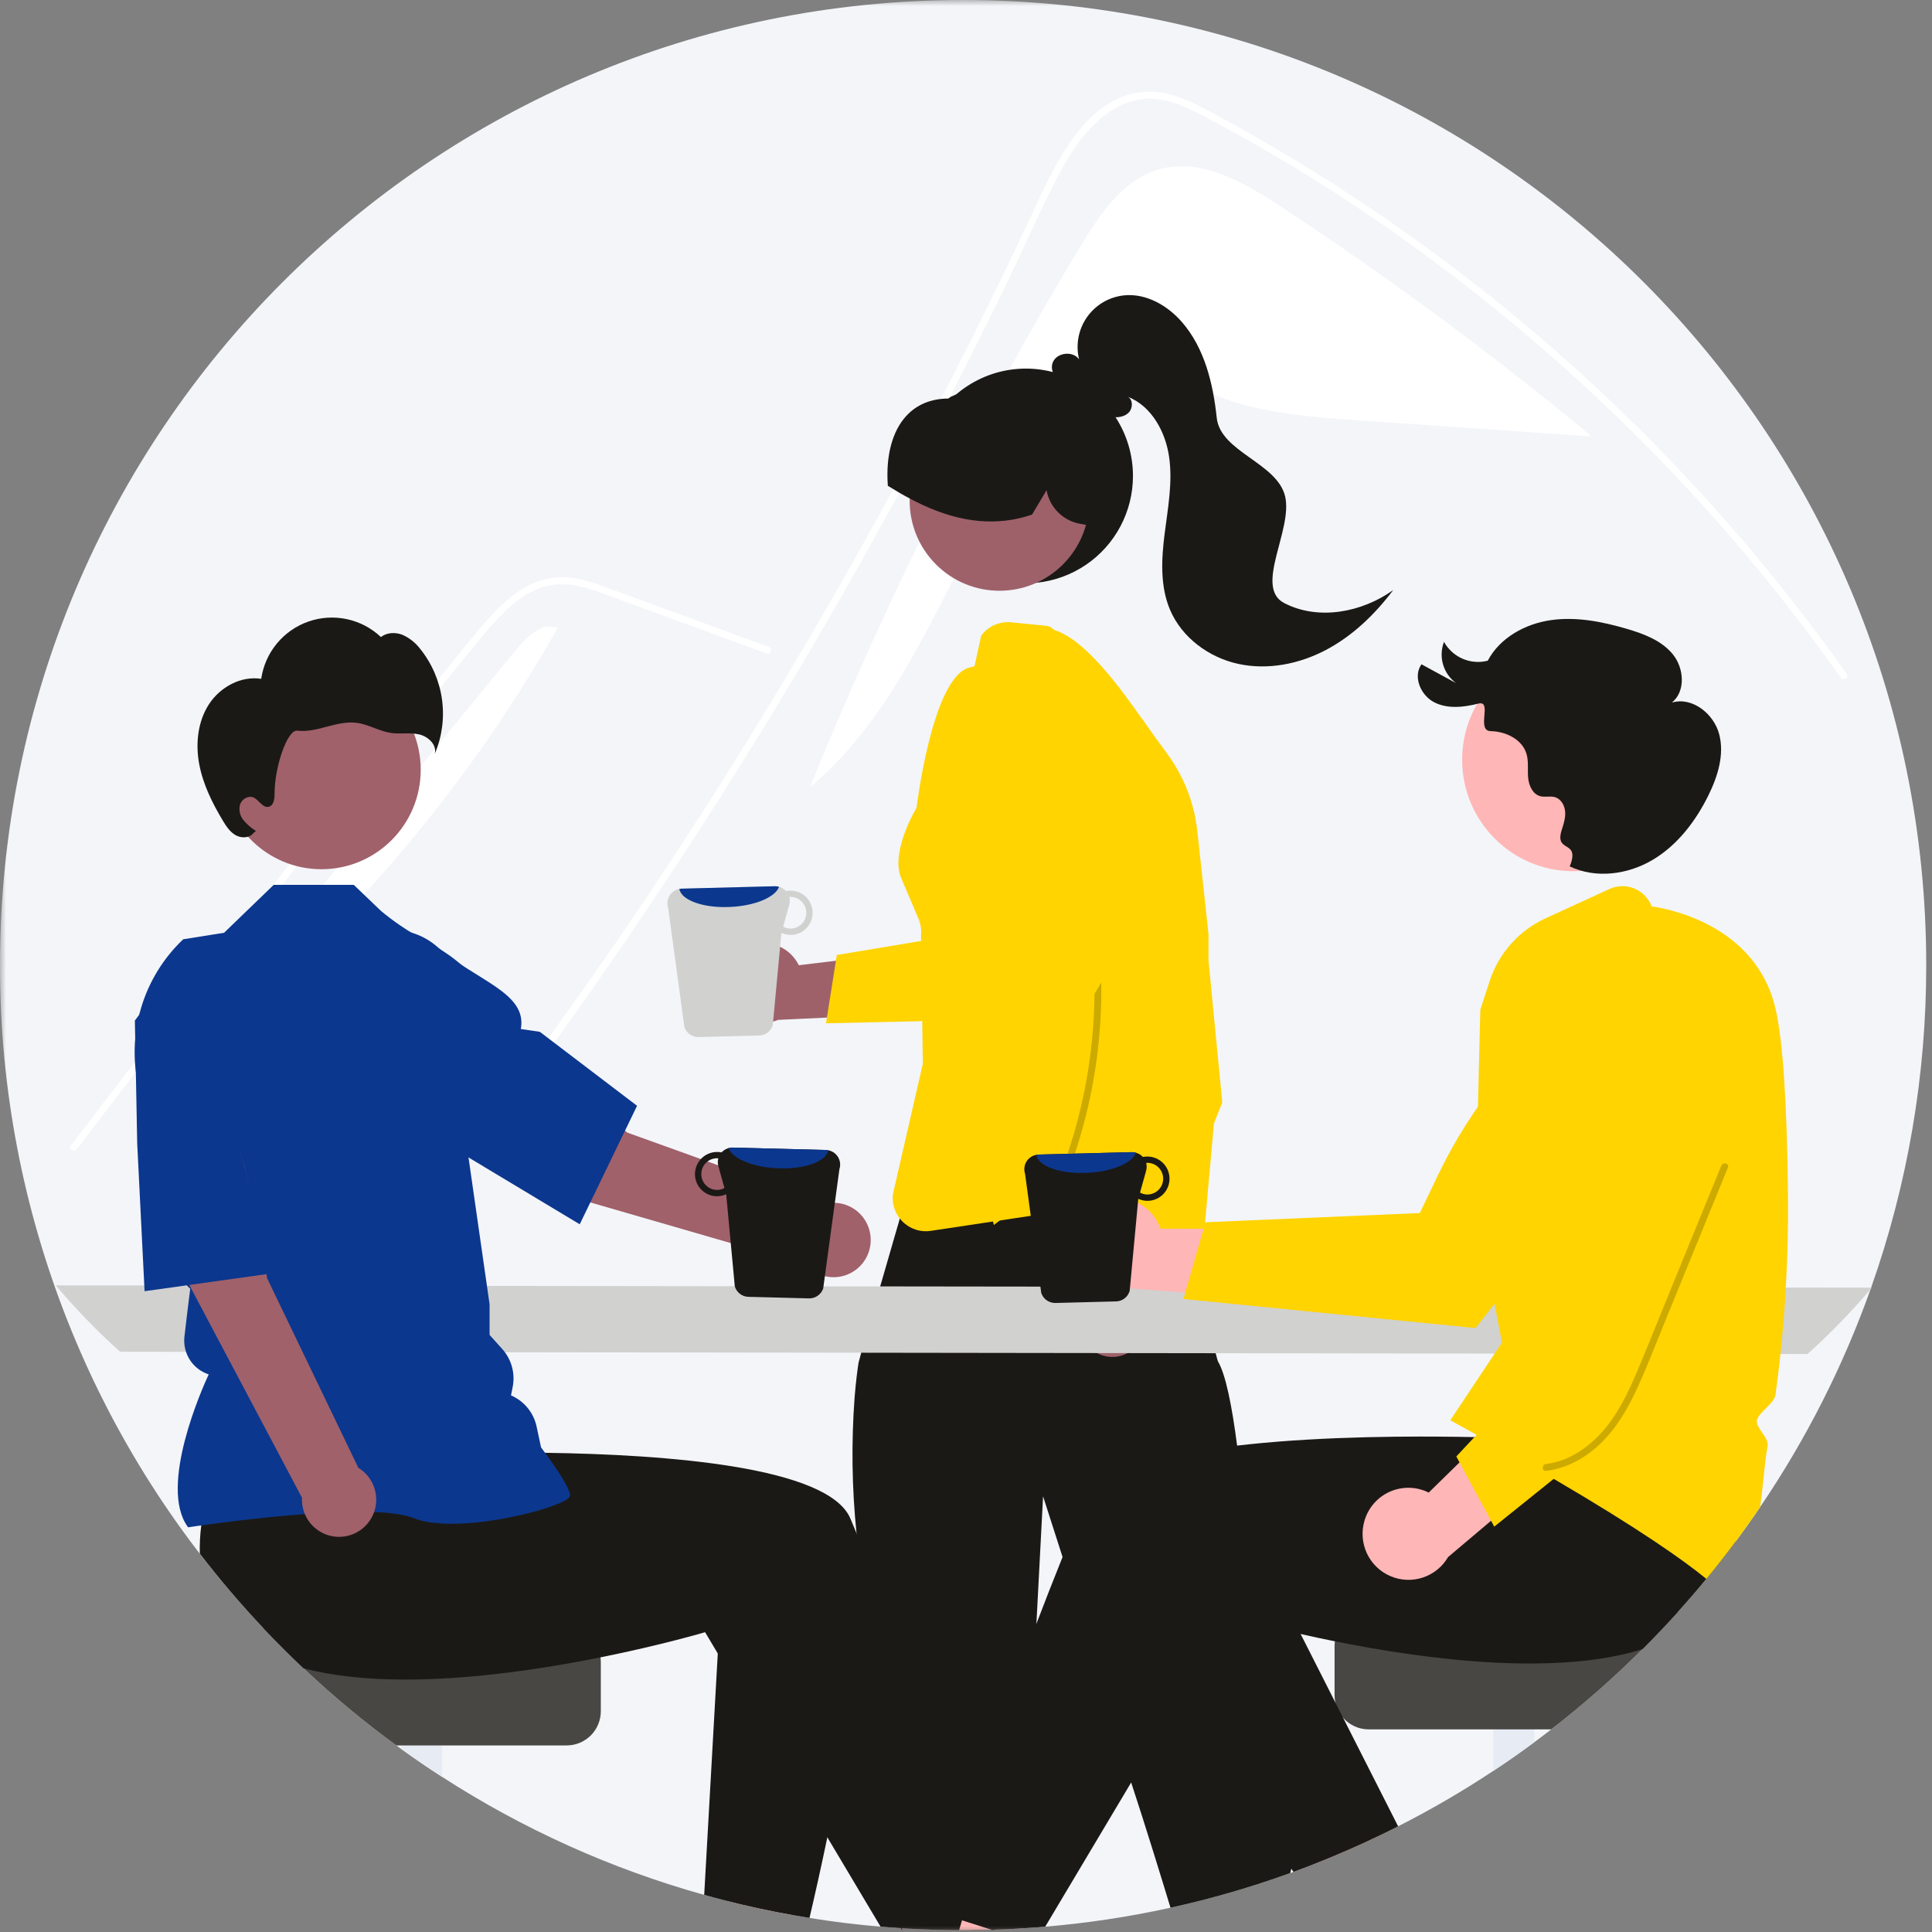 <svg width="160" height="160" viewBox="0 0 160 160" fill="none" xmlns="http://www.w3.org/2000/svg">
<rect x="0" y="0" width="160" height="160" fill="#808080" stroke="none"/>
<mask id="mask0_1251_10288" style="mask-type:alpha" maskUnits="userSpaceOnUse" x="0" y="0" width="160" height="160">
<rect width="160" height="160" fill="#D9D9D9"/>
</mask>
<g mask="url(#mask0_1251_10288)">
<path d="M159.522 79.924C159.533 89.025 157.989 98.061 154.957 106.641C154.943 106.681 154.93 106.717 154.915 106.757V106.758C152.644 113.141 149.569 119.207 145.764 124.809C145.105 125.785 144.422 126.745 143.716 127.689C142.939 128.733 142.138 129.756 141.312 130.758C140.55 131.683 139.768 132.59 138.966 133.479C138.013 134.538 137.032 135.57 136.022 136.575C133.646 138.947 131.122 141.166 128.467 143.22C128.001 143.582 127.53 143.939 127.053 144.289C125.945 145.109 124.815 145.9 123.662 146.662C121.127 148.341 118.497 149.872 115.786 151.248C115.319 151.487 114.847 151.723 114.373 151.951C112.541 152.837 110.672 153.653 108.765 154.398C108.221 154.612 107.676 154.819 107.125 155.019C107.032 155.055 106.939 155.089 106.844 155.121C100.307 157.485 93.487 158.978 86.561 159.56C86.08 159.603 85.598 159.64 85.115 159.67C84.604 159.706 84.092 159.735 83.579 159.757C83.173 159.778 82.77 159.793 82.362 159.804C82.279 159.808 82.194 159.812 82.111 159.812C81.563 159.829 81.014 159.84 80.462 159.844C80.229 159.846 79.996 159.848 79.761 159.848C79.651 159.848 79.541 159.848 79.432 159.846C77.842 159.841 76.265 159.789 74.699 159.691C74.667 159.689 74.635 159.685 74.602 159.685C74.042 159.647 73.483 159.607 72.926 159.558C70.942 159.391 68.98 159.15 67.039 158.836C66.592 158.766 66.146 158.69 65.702 158.608C63.771 158.267 61.866 157.855 59.986 157.373C59.427 157.23 58.871 157.081 58.319 156.926C50.636 154.782 43.32 151.488 36.618 147.157C35.466 146.415 34.336 145.643 33.227 144.841C33.091 144.746 32.956 144.647 32.822 144.549C30.128 142.581 27.559 140.446 25.131 138.157C23.982 137.075 22.865 135.958 21.782 134.808C7.767 119.988 -0.03 100.34 8.90506e-05 79.924C8.90506e-05 35.784 35.711 0 79.761 0C123.812 0 159.522 35.784 159.522 79.924Z" fill="#F3F5F9"/>
<path d="M89.492 20.375C91.089 17.729 92.981 14.903 95.945 14.039C99.377 13.038 102.903 15.026 105.893 16.988C114.836 22.855 123.449 29.214 131.692 36.035L131.683 36.138C125.265 35.694 118.848 35.251 112.431 34.807C107.795 34.487 102.999 34.122 98.902 31.924C97.347 31.09 95.832 29.977 94.07 29.899C91.881 29.802 89.972 31.334 88.473 32.935C79.6 42.402 77.033 56.879 67.079 65.196C73.356 49.686 80.85 34.699 89.492 20.375Z" fill="white"/>
<path d="M34.956 100.672C35.937 99.431 36.338 99.14 37.306 97.887C45.186 87.675 52.592 77.117 59.526 66.215C64.235 58.81 68.711 51.264 72.953 43.575C74.973 39.919 76.937 36.235 78.846 32.523C80.327 29.644 81.775 26.748 83.191 23.834C83.595 23.002 83.989 22.166 84.38 21.329C85.302 19.358 86.207 17.379 87.178 15.435C88.285 13.22 89.633 10.898 91.666 9.41C92.591 8.705 93.698 8.278 94.856 8.18C96.511 8.073 98.038 8.758 99.474 9.505C109.977 14.993 119.809 21.874 128.703 29.703C137.62 37.55 145.589 46.415 152.45 56.117C152.66 56.417 153.156 56.13 152.945 55.828C152.11 54.646 151.26 53.477 150.392 52.32C143.195 42.722 134.894 34.006 125.662 26.354C121.091 22.564 116.305 19.043 111.328 15.808C108.795 14.163 106.214 12.595 103.585 11.105C102.261 10.353 100.93 9.611 99.577 8.914C98.25 8.232 96.841 7.618 95.326 7.595C90.168 7.514 87.497 13.367 85.663 17.306C85.086 18.546 84.503 19.781 83.912 21.013C81.681 25.69 79.363 30.324 76.96 34.915C75.477 37.75 73.961 40.568 72.413 43.37C67.595 52.094 62.474 60.642 57.05 69.013C49.864 80.102 42.737 89.898 34.551 100.267C34.326 100.554 34.729 100.963 34.956 100.672Z" fill="white"/>
<path d="M63.503 54.127L55.819 51.311L52.003 49.912C50.76 49.457 49.521 48.938 48.236 48.612C47.1 48.324 45.946 48.277 44.827 48.656C43.839 49.022 42.934 49.584 42.167 50.308C41.384 51.031 40.655 51.811 39.986 52.642C39.156 53.642 38.337 54.653 37.515 55.661C34.122 59.819 30.751 63.995 27.403 68.189C24.054 72.383 20.728 76.594 17.424 80.824C14.112 85.064 10.823 89.322 7.557 93.597C7.157 94.121 6.757 94.645 6.358 95.169C6.137 95.459 5.639 95.173 5.863 94.879C9.154 90.561 12.467 86.26 15.803 81.977C19.148 77.684 22.515 73.409 25.906 69.152C29.296 64.895 32.71 60.657 36.146 56.437C37.002 55.386 37.86 54.336 38.719 53.287C39.443 52.402 40.16 51.507 40.955 50.684C42.413 49.172 44.236 47.836 46.417 47.8C47.7 47.779 48.941 48.186 50.133 48.618C51.418 49.084 52.699 49.559 53.983 50.029L61.721 52.865L63.656 53.574C63.999 53.7 63.85 54.255 63.503 54.127Z" fill="white"/>
<path d="M42.457 54.155C43.213 53.233 44.031 52.267 45.162 51.892L46.219 51.934C38.177 66.172 27.317 78.614 14.304 88.495C23.688 77.048 33.072 65.602 42.457 54.155Z" fill="white"/>
<path d="M93.827 39.414C93.828 40.869 93.472 42.301 92.79 43.587C92.109 44.871 91.124 45.969 89.921 46.783C88.717 47.597 87.333 48.103 85.889 48.256C84.445 48.409 82.986 48.205 81.639 47.66C80.293 47.116 79.1 46.249 78.166 45.135C77.232 44.022 76.585 42.695 76.282 41.272C75.979 39.849 76.029 38.373 76.428 36.975C76.827 35.576 77.562 34.296 78.57 33.249C78.584 33.235 78.599 33.22 78.613 33.206C78.684 33.132 78.755 33.057 78.829 32.986C78.83 32.986 78.83 32.986 78.831 32.985C78.831 32.985 78.831 32.985 78.832 32.985C78.832 32.984 78.832 32.984 78.832 32.983C78.833 32.983 78.833 32.983 78.833 32.982C78.925 32.897 79.017 32.812 79.113 32.73C80.395 31.604 81.973 30.872 83.659 30.621C85.346 30.371 87.068 30.613 88.621 31.318C90.173 32.023 91.49 33.162 92.413 34.598C93.337 36.034 93.827 37.706 93.827 39.414Z" fill="#1B1916"/>
<path d="M88.031 46.741C90.936 43.83 90.936 39.111 88.031 36.2C85.126 33.289 80.417 33.289 77.512 36.2C74.607 39.111 74.607 43.83 77.512 46.741C80.417 49.651 85.126 49.651 88.031 46.741Z" fill="#9E616A"/>
<path d="M88.086 34.303C86.934 33.222 85.501 32.489 83.951 32.189C82.402 31.888 80.799 32.031 79.328 32.602C79.284 32.619 79.24 32.638 79.197 32.659C79.195 32.659 79.195 32.661 79.193 32.661C79.051 32.719 78.907 32.78 78.769 32.847L78.683 32.889V32.9C78.668 32.911 78.651 32.925 78.634 32.936C78.599 32.968 78.557 32.992 78.511 33.004C77.081 33.023 75.915 33.509 75.051 34.449C73.898 35.702 73.356 37.728 73.522 40.154L73.526 40.228L73.591 40.27C74.201 40.651 74.779 40.987 75.336 41.281C75.665 41.458 75.985 41.619 76.304 41.767C76.342 41.785 76.379 41.803 76.417 41.821C79.638 43.311 82.584 43.581 85.415 42.637L85.468 42.62L86.671 40.6C86.795 41.29 87.126 41.926 87.62 42.422C88.115 42.918 88.748 43.252 89.437 43.377L89.937 43.467L90.67 43.596L90.701 43.457C91.428 40.173 90.377 36.495 88.086 34.303Z" fill="#1B1916"/>
<path d="M106.358 49.946C103.827 48.637 107.083 43.886 106.428 41.108C105.774 38.33 101.064 37.436 100.764 34.598C100.464 31.759 99.757 28.832 97.888 26.678C96.694 25.302 94.934 24.286 93.122 24.458C92.509 24.517 91.916 24.707 91.382 25.015C90.849 25.324 90.389 25.745 90.032 26.248C89.676 26.751 89.432 27.326 89.317 27.932C89.202 28.538 89.219 29.162 89.366 29.761C88.85 29.029 87.515 29.187 87.184 30.02C86.891 30.761 87.54 31.659 88.304 31.724C89.303 32.961 90.448 34.273 92.013 34.523C92.518 34.603 93.085 34.544 93.453 34.19C93.822 33.836 93.85 33.127 93.413 32.862C95.381 33.645 96.535 35.777 96.827 37.879C97.119 39.98 96.715 42.106 96.449 44.211C96.183 46.316 96.068 48.531 96.891 50.485C97.865 52.795 100.105 54.45 102.55 54.981C104.995 55.512 107.599 54.993 109.812 53.824C112.026 52.655 113.871 50.87 115.379 48.87C112.782 50.718 109.189 51.41 106.358 49.946Z" fill="#1B1916"/>
<path d="M77.6 81.254L72.463 116.408L100.508 114.29L92.114 79.706L77.6 81.254Z" fill="#FFB8B8"/>
<path d="M106.939 154.762C106.914 154.883 106.882 155.003 106.844 155.121C103.607 156.294 100.297 157.252 96.936 157.99C96.227 155.654 94.868 151.233 93.679 147.617C92.707 144.664 91.849 142.25 91.549 141.948C90.718 141.118 91.549 140.011 91.549 140.011L87.997 128.945L86.383 123.918L85.83 134.479L85.026 149.777L85.004 150.206C85.004 150.206 83.897 153.526 84.45 154.081C85.004 154.635 83.897 156.851 83.897 156.851L83.579 159.757C83.173 159.778 82.77 159.793 82.362 159.804L82.224 159.848L82.111 159.812C81.563 159.829 81.014 159.84 80.462 159.844C80.229 159.846 79.996 159.848 79.761 159.848C79.651 159.848 79.541 159.848 79.432 159.846C77.842 159.841 76.264 159.789 74.699 159.691L73.727 151.765L72.723 143.575C72.723 143.575 73.828 141.363 72.723 140.256C72.058 139.59 72.391 138.622 72.765 137.957C72.534 136.93 72.217 135.351 71.791 133.012C71.776 132.934 71.762 132.854 71.747 132.775C71.613 132.032 71.492 131.305 71.385 130.591C71.196 129.336 71.048 128.131 70.934 126.977C70.549 123.238 70.496 119.473 70.775 115.725C70.881 114.392 71.014 113.416 71.101 112.852C71.109 112.799 71.19 112.501 71.323 112.03C71.531 111.277 71.874 110.081 72.259 108.742C72.463 108.032 72.679 107.282 72.894 106.536C73.267 105.243 73.638 103.962 73.937 102.925V102.92C74.201 102.01 74.411 101.293 74.521 100.917C74.574 100.733 74.602 100.632 74.602 100.632C74.602 100.632 74.661 100.619 74.773 100.594C75.12 100.514 75.976 100.323 77.162 100.066C78.399 99.805 79.992 99.472 81.743 99.134C83.242 98.846 84.856 98.552 86.46 98.288C87.036 98.195 87.612 98.103 88.181 98.018C91.691 97.494 94.914 97.196 96.441 97.536C96.547 97.558 96.651 97.587 96.754 97.621C96.857 97.656 96.957 97.701 97.051 97.756C97.098 97.784 97.557 99.577 98.142 101.912C98.148 101.935 98.154 101.959 98.159 101.982C98.336 102.688 98.523 103.44 98.715 104.209C98.91 104.993 99.107 105.792 99.3 106.57C99.874 108.883 100.404 111.022 100.677 112.07C100.781 112.477 100.85 112.718 100.865 112.744C101.505 113.813 102.028 116.433 102.452 119.719C102.831 122.652 103.133 126.117 103.366 129.483C103.481 131.148 103.58 132.79 103.663 134.331C103.945 139.518 104.059 143.567 104.059 143.567C104.059 143.567 104.482 146.943 105.321 148.535C105.424 148.741 105.556 148.931 105.713 149.099C106.272 149.659 106.336 150.145 106.262 150.491C106.23 150.654 106.163 150.808 106.065 150.943C106.043 150.976 106.019 151.007 105.992 151.036C105.919 151.379 105.932 151.735 106.028 152.073C106.125 152.41 106.302 152.719 106.545 152.972C107.081 153.513 107.037 154.288 106.939 154.762Z" fill="#1B1916"/>
<path d="M97.752 69.978C97.72 69.739 97.686 69.498 97.65 69.255C97.629 69.099 97.604 68.944 97.582 68.79C97.341 67.237 98.343 65.908 97.045 64.833C96.742 64.586 96.495 64.277 96.32 63.926L96.022 63.326L95.475 62.214L94.277 59.795L94.071 59.379C94.012 59.261 93.945 59.148 93.87 59.039C93.646 58.714 93.355 58.441 93.016 58.238L90.041 56.461C89.581 56.188 89.211 55.786 88.976 55.305L88.903 55.153C88.575 54.479 87.987 52.868 87.292 52.167L87.29 52.165C87.139 51.992 86.933 51.874 86.707 51.833L83.746 51.539C83.272 51.49 82.794 51.566 82.359 51.759C81.923 51.952 81.545 52.255 81.262 52.638L81.18 53.008L80.705 55.178L80.678 55.184C80.538 55.216 80.398 55.248 80.26 55.288C77.188 56.129 75.908 66.888 75.908 66.888C75.908 66.888 73.757 70.443 74.602 72.644L76.11 76.192C76.122 76.219 76.131 76.247 76.137 76.275C76.273 76.662 76.321 77.073 76.277 77.481L76.279 77.619L76.283 77.925L76.294 78.709L76.33 81.31L76.376 84.566L76.415 87.339L76.429 88.078L73.945 98.908C73.904 99.264 73.934 99.625 74.032 99.969C74.131 100.313 74.296 100.635 74.519 100.915L74.521 100.917C74.575 100.987 74.634 101.054 74.695 101.118L74.697 101.12C74.756 101.181 74.816 101.236 74.879 101.291C75.178 101.553 75.531 101.747 75.912 101.858C76.294 101.969 76.695 101.995 77.088 101.935L77.419 101.883H77.421L82.234 101.16H82.237L82.794 101.076H82.798L88.184 100.266H88.188L89.111 100.125C89.185 100.116 89.257 100.106 89.331 100.101L94.262 99.761C94.375 99.753 94.488 99.739 94.599 99.717H94.601C95.035 99.631 95.442 99.442 95.787 99.165C96.132 98.889 96.406 98.533 96.585 98.128C96.659 97.966 96.716 97.796 96.754 97.621C96.796 97.432 96.82 97.24 96.824 97.046L96.879 92.391L97.066 77.348C97.07 76.846 97.213 76.355 97.479 75.93C98.163 74.836 98.085 72.494 97.752 69.978Z" fill="#FFD400"/>
<path d="M89.484 110.155C89.414 109.772 89.43 109.377 89.529 109C89.628 108.623 89.808 108.273 90.057 107.973C90.306 107.674 90.618 107.432 90.97 107.266C91.322 107.1 91.706 107.014 92.095 107.013L95.172 98.051L98.172 101.952L94.79 109.865C94.749 110.52 94.469 111.137 94.004 111.599C93.538 112.061 92.92 112.336 92.266 112.372C91.612 112.408 90.967 112.202 90.454 111.793C89.942 111.385 89.596 110.802 89.484 110.155Z" fill="#9E616A"/>
<path d="M101.223 91.299L100.531 93.046L99.565 103.85C99.265 103.926 98.978 104.047 98.714 104.209C98.141 104.564 97.705 105.103 97.477 105.737C97.248 106.372 97.24 107.066 97.454 107.706L97.739 108.56L95.626 107.909L92.153 106.84L88.059 105.58L88.753 103.326C88.913 102.808 88.946 102.259 88.847 101.726C88.749 101.193 88.523 100.692 88.188 100.266C88.105 100.16 88.016 100.059 87.921 99.964L88.181 98.018L88.334 96.862L86.46 98.288L82.796 101.076H82.794L82.309 101.447C82.309 101.447 82.283 101.348 82.234 101.16C82.141 100.797 81.966 100.103 81.743 99.134C80.636 94.31 79.82 89.422 79.301 84.499C79.187 83.391 79.089 82.255 79.009 81.103C78.928 79.916 78.867 78.713 78.835 77.502C78.562 67.643 80.074 57.308 86.392 52.023C86.698 52.025 87.001 52.074 87.292 52.167C89.85 52.955 92.656 56.805 94.596 59.56C95.054 60.211 95.463 60.799 95.81 61.272L96.649 62.417C97.795 63.981 98.588 65.776 98.974 67.677C99.055 68.08 99.119 68.487 99.165 68.9L100.082 77.352V79.529L101.223 91.299Z" fill="#FFD400"/>
<path d="M4.621 106.45C6.267 108.405 8.047 110.241 9.948 111.946L149.688 112.136C151.589 110.431 153.369 108.594 155.015 106.64L4.621 106.45Z" fill="#D1D1D0"/>
<path d="M80.462 159.844C80.229 159.846 79.996 159.848 79.761 159.848C79.651 159.848 79.541 159.848 79.431 159.846C77.842 159.841 76.264 159.789 74.699 159.691L74.737 160L74.602 159.685L71.599 152.68L73.727 151.765L77.63 150.084L78.814 154.164L79.947 158.071L80.284 159.229L80.462 159.844Z" fill="#FFB6B6"/>
<path d="M66.55 151.711L65.702 158.608C63.771 158.267 61.866 157.855 59.986 157.373V151.713L66.55 151.711Z" fill="#FFB6B6"/>
<path d="M36.618 139V147.157C35.466 146.415 34.336 145.643 33.227 144.841V139H36.618Z" fill="#E7EBF4"/>
<path d="M49.757 137.64V141.716C49.757 142.467 49.459 143.187 48.93 143.718C48.4 144.249 47.682 144.548 46.932 144.549H32.822C30.128 142.581 27.559 140.446 25.132 138.157C23.982 137.075 22.865 135.958 21.782 134.808H46.932C47.681 134.809 48.4 135.108 48.929 135.639C49.459 136.17 49.757 136.89 49.757 137.64Z" fill="#484744"/>
<path d="M82.827 159.656L82.362 159.804L82.224 159.848L82.111 159.812C81.563 159.829 81.014 159.84 80.462 159.844C80.229 159.846 79.996 159.848 79.761 159.848C79.651 159.848 79.541 159.848 79.432 159.846C77.842 159.841 76.265 159.789 74.699 159.691L74.737 160L74.602 159.685C74.042 159.647 73.483 159.607 72.926 159.558L68.517 152.159L59.444 136.936L58.392 135.172C58.392 135.172 54.806 136.235 49.73 137.255C45.905 138.026 41.235 138.768 36.618 139.011C35.48 139.072 34.345 139.102 33.227 139.093C30.338 139.074 27.562 138.802 25.131 138.157C23.982 137.075 22.865 135.958 21.782 134.808C19.936 132.852 18.189 130.803 16.549 128.67C16.527 127.887 16.567 127.104 16.669 126.327C16.686 126.198 16.703 126.067 16.723 125.935L17.241 117.133L21.083 116.625L26.929 115.85L33.263 115.011L33.96 120.482C33.96 120.482 38.892 120.232 45.14 120.315C55.175 120.452 68.604 121.454 70.423 125.756C70.594 126.16 70.764 126.569 70.934 126.977C74.466 135.453 77.71 144.484 79.913 150.901C80.333 152.123 80.714 153.249 81.053 154.259C82.173 157.595 82.827 159.656 82.827 159.656Z" fill="#1B1916"/>
<path d="M72.085 130.607C71.992 131.412 71.894 132.213 71.791 133.012C70.882 140.076 69.629 146.823 68.517 152.16C67.973 154.764 67.462 157.031 67.039 158.836C66.592 158.766 66.146 158.69 65.702 158.608C63.771 158.267 61.866 157.855 59.986 157.373C59.427 157.23 58.871 157.082 58.319 156.926L59.444 136.936L59.815 130.324L71.385 130.591L72.085 130.607Z" fill="#1B1916"/>
<path d="M90.688 99.687C91.171 99.417 91.706 99.256 92.257 99.216C92.808 99.176 93.362 99.257 93.878 99.454C94.394 99.652 94.861 99.96 95.246 100.358C95.63 100.755 95.923 101.233 96.104 101.756L109.537 101.772L105.687 107.607L93.521 106.697C92.624 106.943 91.667 106.85 90.834 106.436C90 106.023 89.346 105.317 88.997 104.453C88.648 103.589 88.627 102.626 88.939 101.748C89.251 100.869 89.873 100.136 90.688 99.687Z" fill="#FFB6B6"/>
<path d="M98.012 107.577L122.205 109.986L122.269 109.904C122.391 109.748 134.501 94.214 136.536 90.516C137.788 88.295 138.243 85.711 137.828 83.194L137.814 83.132L137.766 83.091C136.779 82.263 135.54 81.796 134.253 81.768C132.966 81.74 131.708 82.151 130.686 82.936C125.772 86.749 121.81 91.655 119.112 97.266L117.582 100.459L99.828 101.223L98.012 107.577Z" fill="#FFD400"/>
<path d="M88.681 151.351L85.115 159.67C84.604 159.706 84.092 159.735 83.579 159.757C83.173 159.778 82.77 159.793 82.362 159.805L82.224 159.848L82.111 159.812C81.563 159.829 81.014 159.84 80.462 159.844C80.229 159.846 79.996 159.848 79.761 159.848C79.651 159.848 79.541 159.848 79.432 159.846L79.668 159.034L79.947 158.071L81.053 154.259L82.65 148.756L85.026 149.777L88.681 151.351Z" fill="#FFB6B6"/>
<path d="M114.373 151.951C112.541 152.837 110.672 153.653 108.765 154.398L106.901 151.256L112.911 148.611L114.373 151.951Z" fill="#FFB6B6"/>
<path d="M127.053 137.671V144.289C125.945 145.109 124.815 145.9 123.662 146.662V137.671H127.053Z" fill="#E7EBF4"/>
<path d="M138.967 133.479C138.014 134.538 137.032 135.57 136.022 136.575C133.646 138.947 131.122 141.166 128.467 143.22H113.348C112.947 143.22 112.55 143.134 112.184 142.968C111.819 142.802 111.493 142.56 111.228 142.257L111.226 142.252C110.911 141.895 110.692 141.464 110.59 140.999L110.588 140.995C110.545 140.795 110.524 140.591 110.523 140.387V136.311C110.524 135.561 110.822 134.841 111.351 134.31C111.881 133.779 112.599 133.48 113.348 133.479H138.967Z" fill="#484744"/>
<path d="M145.196 117.57L143.557 124.606C143.717 125.625 143.77 126.658 143.716 127.689C142.939 128.733 142.138 129.756 141.312 130.758C140.55 131.683 139.768 132.59 138.966 133.479C138.013 134.538 137.032 135.57 136.022 136.575C133.393 137.403 130.293 137.741 127.053 137.764C125.936 137.773 124.801 137.743 123.662 137.682C119.045 137.439 114.375 136.697 110.55 135.926C109.538 135.725 108.587 135.52 107.712 135.32C106.054 134.946 104.667 134.597 103.663 134.331C102.532 134.035 101.888 133.843 101.888 133.843L97.585 141.063L93.679 147.617L86.561 159.56C86.08 159.603 85.598 159.64 85.115 159.67C84.604 159.706 84.091 159.735 83.579 159.757C83.173 159.778 82.77 159.793 82.362 159.804L82.224 159.848L82.111 159.812L80.284 159.229L79.668 159.034L77.454 158.328C77.454 158.328 77.948 156.767 78.814 154.164C79.132 153.209 79.5 152.112 79.913 150.901C81.404 146.523 83.471 140.644 85.829 134.479C86.529 132.649 87.252 130.793 87.997 128.945C88.607 127.429 89.228 125.917 89.857 124.427C90.951 121.843 96.233 120.45 102.452 119.719C102.769 119.683 103.087 119.647 103.407 119.613C106.577 119.279 109.94 119.106 113.085 119.026C114.659 118.986 116.179 118.971 117.592 118.969C118.048 118.969 118.492 118.97 118.924 118.973H118.926C120.091 118.979 121.163 118.996 122.107 119.015C122.29 119.019 122.468 119.024 122.643 119.028H122.645C122.762 119.03 122.878 119.034 122.991 119.036C125.055 119.089 126.32 119.153 126.32 119.153L126.811 115.296L126.911 114.517L127.006 113.777V113.775L127.017 113.682L127.095 113.68L128.459 113.654L139.925 113.43L146.188 113.306L145.196 117.57Z" fill="#1B1916"/>
<path d="M115.787 151.248C115.319 151.487 114.847 151.723 114.373 151.951C112.541 152.837 110.672 153.653 108.765 154.398C108.221 154.612 107.676 154.819 107.125 155.019C107.064 154.933 107.001 154.848 106.939 154.762C104.309 151.146 100.967 146.373 97.585 141.063C96.17 138.842 94.747 136.526 93.366 134.16L103.366 129.483L104.487 128.959L107.712 135.32L110.588 140.995L111.228 142.257L115.787 151.248Z" fill="#1B1916"/>
<path d="M130.301 72.15C135.389 72.15 139.513 68.017 139.513 62.919C139.513 57.821 135.389 53.688 130.301 53.688C125.213 53.688 121.089 57.821 121.089 62.919C121.089 68.017 125.213 72.15 130.301 72.15Z" fill="#FFB6B6"/>
<path d="M129.996 71.749C132.15 72.785 134.801 72.434 136.858 71.216C138.914 69.998 140.427 68.01 141.485 65.864C142.259 64.292 142.822 62.492 142.374 60.797C141.925 59.102 140.136 57.683 138.459 58.184C139.608 57.258 139.474 55.347 138.546 54.199C137.618 53.05 136.154 52.498 134.739 52.082C132.686 51.478 130.528 51.052 128.41 51.361C126.293 51.67 124.208 52.819 123.211 54.716C122.52 54.895 121.788 54.839 121.132 54.556C120.476 54.274 119.932 53.781 119.585 53.156C119.354 53.757 119.327 54.418 119.509 55.036C119.691 55.654 120.071 56.195 120.59 56.575L117.722 55.015C116.991 56.031 117.655 57.58 118.765 58.155C119.875 58.73 121.217 58.577 122.428 58.269C123.64 57.962 122.21 60.526 123.46 60.55C124.709 60.575 126.061 61.23 126.418 62.43C126.606 63.058 126.496 63.733 126.552 64.387C126.607 65.04 126.919 65.765 127.552 65.935C127.951 66.043 128.388 65.9 128.784 66.02C129.275 66.168 129.574 66.694 129.617 67.206C129.66 67.718 129.5 68.222 129.342 68.711C128.717 70.642 130.723 69.56 130.098 71.491L129.996 71.749Z" fill="#1B1916"/>
<path d="M148.072 99.017C147.996 91.392 147.651 86.196 147.049 83.571C145.431 76.513 137.957 75.225 136.786 75.066C136.661 74.733 136.469 74.43 136.223 74.175C135.976 73.919 135.679 73.718 135.351 73.582C135.024 73.447 134.671 73.38 134.317 73.387C133.962 73.394 133.613 73.473 133.29 73.621L127.98 76.059C126.902 76.555 125.938 77.267 125.147 78.153C124.356 79.038 123.755 80.076 123.382 81.204L122.594 83.615L122.198 99.795L123.505 106.601L123.507 106.605L124.388 111.189L123.781 112.101L120.32 117.302L120.261 117.393L120.259 117.395L120.108 117.621C120.318 117.737 120.527 117.851 120.731 117.965C121.262 118.257 121.779 118.544 122.283 118.825C122.404 118.893 122.523 118.96 122.643 119.028H122.645C122.721 119.07 122.796 119.111 122.87 119.153C124.761 120.213 126.482 121.194 128.033 122.098C128.249 122.223 128.463 122.348 128.673 122.472C135.835 126.669 139.465 129.24 141.312 130.758C142.138 129.756 142.939 128.733 143.716 127.689C144.421 126.745 145.104 125.785 145.764 124.809C145.88 124.046 145.957 123.282 146.033 122.534C146.124 121.635 146.219 120.702 146.378 119.785C146.448 119.379 146.179 118.994 145.919 118.622C145.679 118.274 145.452 117.948 145.499 117.64C145.548 117.323 145.897 116.978 146.236 116.642C146.605 116.273 146.988 115.894 147.043 115.493C147.195 114.377 147.329 113.257 147.446 112.133C147.64 110.305 147.788 108.471 147.892 106.631C148.038 104.091 148.098 101.553 148.072 99.017Z" fill="#FFD400"/>
<path d="M113.004 125.929C113.16 125.398 113.431 124.907 113.796 124.492C114.162 124.077 114.614 123.747 115.121 123.526C115.628 123.305 116.176 123.198 116.729 123.213C117.281 123.227 117.824 123.363 118.318 123.61L127.926 114.203L129.25 121.071L119.923 128.951C119.453 129.756 118.706 130.36 117.821 130.649C116.936 130.938 115.977 130.892 115.124 130.519C114.271 130.147 113.584 129.474 113.193 128.628C112.803 127.782 112.735 126.821 113.004 125.929Z" fill="#FFB6B6"/>
<path d="M123.746 126.431L142.712 111.19L142.701 111.087C142.679 110.889 140.484 91.301 139.356 87.232C138.699 84.767 137.221 82.602 135.166 81.095L135.113 81.061L135.05 81.065C133.767 81.165 132.556 81.7 131.616 82.582C130.677 83.465 130.066 84.641 129.883 85.918C129.036 92.088 129.63 98.371 131.621 104.27L132.757 107.625L120.606 120.618L123.746 126.431Z" fill="#FFD400"/>
<path d="M26.621 71.985C31.161 71.985 34.842 68.297 34.842 63.748C34.842 59.199 31.161 55.511 26.621 55.511C22.081 55.511 18.401 59.199 18.401 63.748C18.401 68.297 22.081 71.985 26.621 71.985Z" fill="#A0616A"/>
<path d="M15.578 126.486L15.533 126.423C13.138 123.064 16.74 114.991 17.283 113.821C16.638 113.611 16.085 113.184 15.719 112.612C15.353 112.04 15.197 111.358 15.276 110.683L15.51 108.689L15.754 106.733L14.006 104.98L14.001 104.937L12.994 96.114L11.531 90.254C10.98 88.039 11.027 85.716 11.668 83.525C12.308 81.334 13.519 79.353 15.175 77.786L18.557 77.248L22.668 73.279H29.296L31.568 75.455C36.036 79.125 37.097 77.531 42.135 84.439L38.528 93.963L40.544 108.009L40.545 110.551L41.595 111.72C41.974 112.142 42.249 112.646 42.398 113.192C42.548 113.739 42.568 114.313 42.457 114.868L42.319 115.56C42.853 115.79 43.324 116.144 43.693 116.593C44.062 117.042 44.318 117.574 44.439 118.143L44.808 119.868C45.124 120.285 47.207 123.068 47.207 123.829C47.207 123.943 47.123 124.053 46.942 124.176C45.523 125.139 37.677 127.103 34.204 125.71C30.506 124.228 15.802 126.451 15.654 126.474L15.578 126.486Z" fill="#0B378E"/>
<path d="M11.401 93.073L18.236 91.732C20.764 95.514 22.121 105.857 22.121 105.857L29.678 121.561C30.142 121.844 30.524 122.245 30.783 122.723C31.043 123.202 31.171 123.741 31.155 124.285C31.139 124.829 30.979 125.36 30.692 125.822C30.405 126.285 30.001 126.663 29.52 126.917C29.04 127.172 28.501 127.295 27.958 127.273C27.415 127.252 26.887 127.086 26.429 126.793C25.971 126.501 25.598 126.092 25.349 125.608C25.099 125.124 24.983 124.582 25.01 124.038L15.154 105.432L11.401 93.073Z" fill="#A0616A"/>
<path d="M11.363 94.697L11.169 84.518L14.385 80.206C15.02 79.362 15.877 78.712 16.861 78.331C17.844 77.95 18.915 77.851 19.951 78.047C21.354 78.323 22.601 79.122 23.438 80.283C24.276 81.444 24.642 82.88 24.464 84.302C23.918 88.612 22.678 94.006 19.874 95.227L19.846 95.239L22.752 105.424L11.974 106.932L11.363 94.697Z" fill="#0B378E"/>
<path d="M51.956 93.798C51.956 93.798 43.754 87.373 39.305 86.451L35.368 92.207L46.017 98.746L66.749 104.753C67.112 105.157 67.575 105.458 68.092 105.624C68.608 105.791 69.16 105.818 69.69 105.702C70.22 105.586 70.71 105.332 71.11 104.965C71.51 104.598 71.807 104.131 71.969 103.612C72.131 103.093 72.153 102.541 72.033 102.01C71.913 101.48 71.656 100.991 71.286 100.593C70.916 100.195 70.448 99.902 69.929 99.743C69.41 99.585 68.859 99.567 68.331 99.692L51.956 93.798Z" fill="#A0616A"/>
<path d="M37.526 95.089L28.977 89.585L27.193 84.508C26.846 83.51 26.785 82.434 27.016 81.403C27.247 80.372 27.761 79.426 28.5 78.673C29.51 77.658 30.866 77.065 32.295 77.014C33.724 76.963 35.118 77.457 36.197 78.397C39.467 81.25 43.681 82.207 43.133 85.22L44.707 85.451L52.758 91.577L48.01 101.39L37.526 95.089Z" fill="#0B378E"/>
<path d="M17.297 58.335C18.221 56.904 19.953 55.951 21.632 56.219C21.788 55.145 22.235 54.135 22.925 53.298C23.615 52.461 24.52 51.83 25.543 51.473C26.566 51.117 27.666 51.048 28.726 51.275C29.785 51.501 30.761 52.015 31.549 52.759C32.044 52.365 32.762 52.344 33.349 52.579C33.927 52.842 34.43 53.247 34.812 53.755C35.775 54.959 36.395 56.402 36.605 57.931C36.815 59.46 36.607 61.018 36.003 62.438C36.209 61.69 35.461 60.987 34.706 60.819C33.95 60.651 33.158 60.81 32.392 60.701C31.41 60.561 30.527 59.99 29.544 59.862C28.717 59.754 27.886 59.966 27.08 60.179C26.274 60.392 25.445 60.609 24.618 60.51C23.79 60.412 22.724 63.555 22.738 65.768C22.741 66.188 22.655 66.727 22.246 66.816C21.742 66.925 21.45 66.228 20.97 66.038C20.543 65.869 20.031 66.183 19.882 66.618C19.822 66.841 19.815 67.075 19.863 67.301C19.911 67.527 20.012 67.738 20.158 67.916C20.453 68.271 20.803 68.575 21.195 68.817L20.997 68.982C20.669 69.417 19.987 69.436 19.514 69.166C19.04 68.897 18.729 68.419 18.448 67.951C17.572 66.491 16.804 64.935 16.494 63.26C16.185 61.584 16.375 59.766 17.297 58.335Z" fill="#1B1916"/>
<path opacity="0.2" d="M89.487 72.178C90.321 75.659 90.706 79.233 90.632 82.812C90.561 86.391 90.038 89.947 89.077 93.395C88.534 95.343 87.85 97.247 87.029 99.094C86.882 99.426 87.371 99.716 87.52 99.382C89.002 96.054 90.049 92.549 90.637 88.952C91.227 85.356 91.36 81.698 91.031 78.068C90.845 76.032 90.512 74.013 90.035 72.026C89.95 71.67 89.401 71.821 89.487 72.178Z" fill="black"/>
<path opacity="0.2" d="M142.552 96.536L137.801 108.158C137.037 110.028 136.295 111.91 135.499 113.767C134.782 115.44 133.965 117.119 132.759 118.498C131.542 119.889 129.905 121.019 128.034 121.24C127.675 121.282 127.671 121.852 128.034 121.809C129.743 121.608 131.274 120.757 132.511 119.579C133.849 118.306 134.791 116.685 135.561 115.021C136.418 113.166 137.148 111.249 137.921 109.358L140.35 103.416L143.1 96.687C143.239 96.348 142.689 96.201 142.552 96.536Z" fill="black"/>
<path d="M86.233 107.084C86.317 107.328 86.475 107.539 86.685 107.686C86.896 107.834 87.147 107.911 87.404 107.907L92.424 107.777C92.682 107.772 92.933 107.683 93.137 107.524C93.341 107.365 93.488 107.143 93.557 106.893L94.267 99.283C94.519 99.397 94.793 99.454 95.07 99.448C95.31 99.442 95.547 99.389 95.766 99.291C95.986 99.193 96.185 99.053 96.35 98.879C96.516 98.704 96.646 98.499 96.732 98.274C96.818 98.049 96.86 97.809 96.854 97.569C96.848 97.328 96.794 97.091 96.697 96.87C96.599 96.65 96.459 96.451 96.285 96.285C96.111 96.12 95.906 95.99 95.682 95.903C95.457 95.816 95.218 95.775 94.978 95.781C94.867 95.781 94.757 95.792 94.649 95.815C94.531 95.688 94.388 95.587 94.23 95.518C94.07 95.449 93.899 95.414 93.726 95.416L86.005 95.616C85.941 95.618 85.877 95.626 85.815 95.639C85.645 95.671 85.485 95.739 85.344 95.838C85.203 95.937 85.084 96.065 84.997 96.214C84.909 96.362 84.855 96.528 84.837 96.7C84.818 96.871 84.837 97.045 84.891 97.209L86.233 107.084ZM94.412 98.766L94.918 96.953C94.975 96.743 94.977 96.522 94.922 96.312C94.946 96.312 94.968 96.3 94.993 96.3C95.339 96.293 95.674 96.424 95.925 96.664C96.175 96.904 96.32 97.234 96.328 97.581C96.337 97.928 96.207 98.265 95.968 98.516C95.729 98.768 95.4 98.914 95.054 98.923C94.83 98.93 94.608 98.876 94.412 98.766Z" fill="#1B1916"/>
<path d="M85.815 95.64C85.979 96.582 87.828 97.245 90.052 97.129C92.097 97.035 93.769 96.316 94.075 95.463C93.962 95.429 93.844 95.413 93.726 95.416L86.005 95.616C85.941 95.618 85.877 95.626 85.815 95.64Z" fill="#0B378E"/>
<path d="M69.516 96.829C69.57 96.665 69.589 96.492 69.571 96.32C69.552 96.148 69.498 95.983 69.41 95.834C69.323 95.685 69.205 95.557 69.064 95.458C68.922 95.359 68.762 95.291 68.593 95.26C68.53 95.246 68.466 95.239 68.402 95.236L60.682 95.036C60.508 95.035 60.337 95.069 60.178 95.138C60.019 95.207 59.876 95.308 59.758 95.436C59.65 95.412 59.54 95.401 59.429 95.401C58.944 95.389 58.474 95.571 58.122 95.906C57.77 96.241 57.566 96.703 57.554 97.189C57.541 97.675 57.722 98.147 58.057 98.499C58.392 98.851 58.852 99.056 59.337 99.069C59.614 99.074 59.888 99.018 60.14 98.903L60.851 106.514C60.919 106.764 61.066 106.985 61.27 107.144C61.475 107.304 61.725 107.393 61.984 107.398L67.003 107.527C67.26 107.532 67.511 107.455 67.722 107.307C67.932 107.159 68.091 106.948 68.174 106.705L69.516 96.829ZM59.353 98.544C59.007 98.535 58.678 98.388 58.439 98.137C58.2 97.885 58.071 97.549 58.079 97.201C58.087 96.854 58.232 96.524 58.483 96.284C58.733 96.044 59.068 95.913 59.415 95.921C59.439 95.921 59.461 95.932 59.485 95.932C59.431 96.142 59.432 96.364 59.489 96.573L59.995 98.386C59.799 98.496 59.578 98.551 59.353 98.544Z" fill="#1B1916"/>
<path d="M68.593 95.26C68.428 96.202 66.579 96.865 64.355 96.75C62.31 96.655 60.639 95.936 60.332 95.083C60.446 95.049 60.563 95.034 60.682 95.036L68.402 95.236C68.466 95.239 68.53 95.246 68.593 95.26Z" fill="#0B378E"/>
<path d="M61.276 78.728C61.663 78.445 62.107 78.25 62.577 78.158C63.047 78.065 63.531 78.077 63.996 78.192C64.461 78.308 64.895 78.524 65.268 78.826C65.64 79.127 65.942 79.507 66.153 79.938L77.712 78.537L75.012 83.963L64.449 84.462C63.702 84.768 62.87 84.788 62.109 84.52C61.348 84.252 60.712 83.714 60.321 83.007C59.93 82.3 59.811 81.475 59.987 80.686C60.163 79.897 60.621 79.201 61.276 78.728Z" fill="#9E616A"/>
<path d="M98.974 67.677C98.633 68.347 98.218 69.128 97.752 69.978C96.115 72.976 93.866 76.845 92.135 79.789C90.655 82.301 89.55 84.142 89.52 84.194L89.473 84.27L79.301 84.499L77.118 84.549L76.376 84.566L68.405 84.746L68.481 84.272L69.226 79.567L69.301 79.087L76.283 77.925L78.835 77.502L84.496 76.56L85.479 73.652C87.211 68.54 90.105 63.901 93.933 60.102C94.044 59.994 94.158 59.892 94.278 59.795C94.382 59.711 94.488 59.632 94.596 59.56C95.054 60.211 95.463 60.799 95.81 61.272L96.65 62.417C97.795 63.981 98.588 65.776 98.974 67.677Z" fill="#FFD400"/>
<path d="M56.678 85.063C56.761 85.306 56.92 85.517 57.13 85.665C57.341 85.812 57.592 85.889 57.849 85.885L62.868 85.755C63.127 85.75 63.377 85.662 63.582 85.502C63.786 85.343 63.933 85.121 64.001 84.871L64.712 77.261C64.964 77.376 65.238 77.432 65.515 77.426C66 77.414 66.46 77.209 66.795 76.857C67.13 76.504 67.311 76.033 67.299 75.547C67.286 75.061 67.082 74.599 66.73 74.264C66.378 73.928 65.908 73.747 65.423 73.759C65.312 73.759 65.202 73.77 65.094 73.793C64.976 73.666 64.833 73.565 64.674 73.496C64.515 73.427 64.344 73.392 64.17 73.394L56.45 73.594C56.386 73.596 56.322 73.604 56.26 73.618C56.09 73.649 55.93 73.717 55.788 73.816C55.648 73.915 55.529 74.043 55.442 74.192C55.354 74.341 55.3 74.506 55.281 74.678C55.263 74.849 55.282 75.023 55.336 75.187L56.678 85.063ZM64.857 76.744L65.363 74.931C65.42 74.721 65.422 74.5 65.367 74.29C65.391 74.29 65.413 74.278 65.437 74.278C65.784 74.271 66.119 74.402 66.37 74.642C66.62 74.882 66.765 75.212 66.773 75.559C66.781 75.906 66.652 76.243 66.413 76.494C66.174 76.746 65.845 76.892 65.499 76.901C65.275 76.909 65.053 76.854 64.857 76.744Z" fill="#D1D1D0"/>
<path d="M56.26 73.618C56.424 74.56 58.273 75.223 60.497 75.108C62.542 75.013 64.213 74.294 64.52 73.441C64.406 73.407 64.289 73.392 64.17 73.394L56.45 73.594C56.386 73.596 56.322 73.604 56.26 73.618Z" fill="#0B378E"/>
</g>
</svg>
